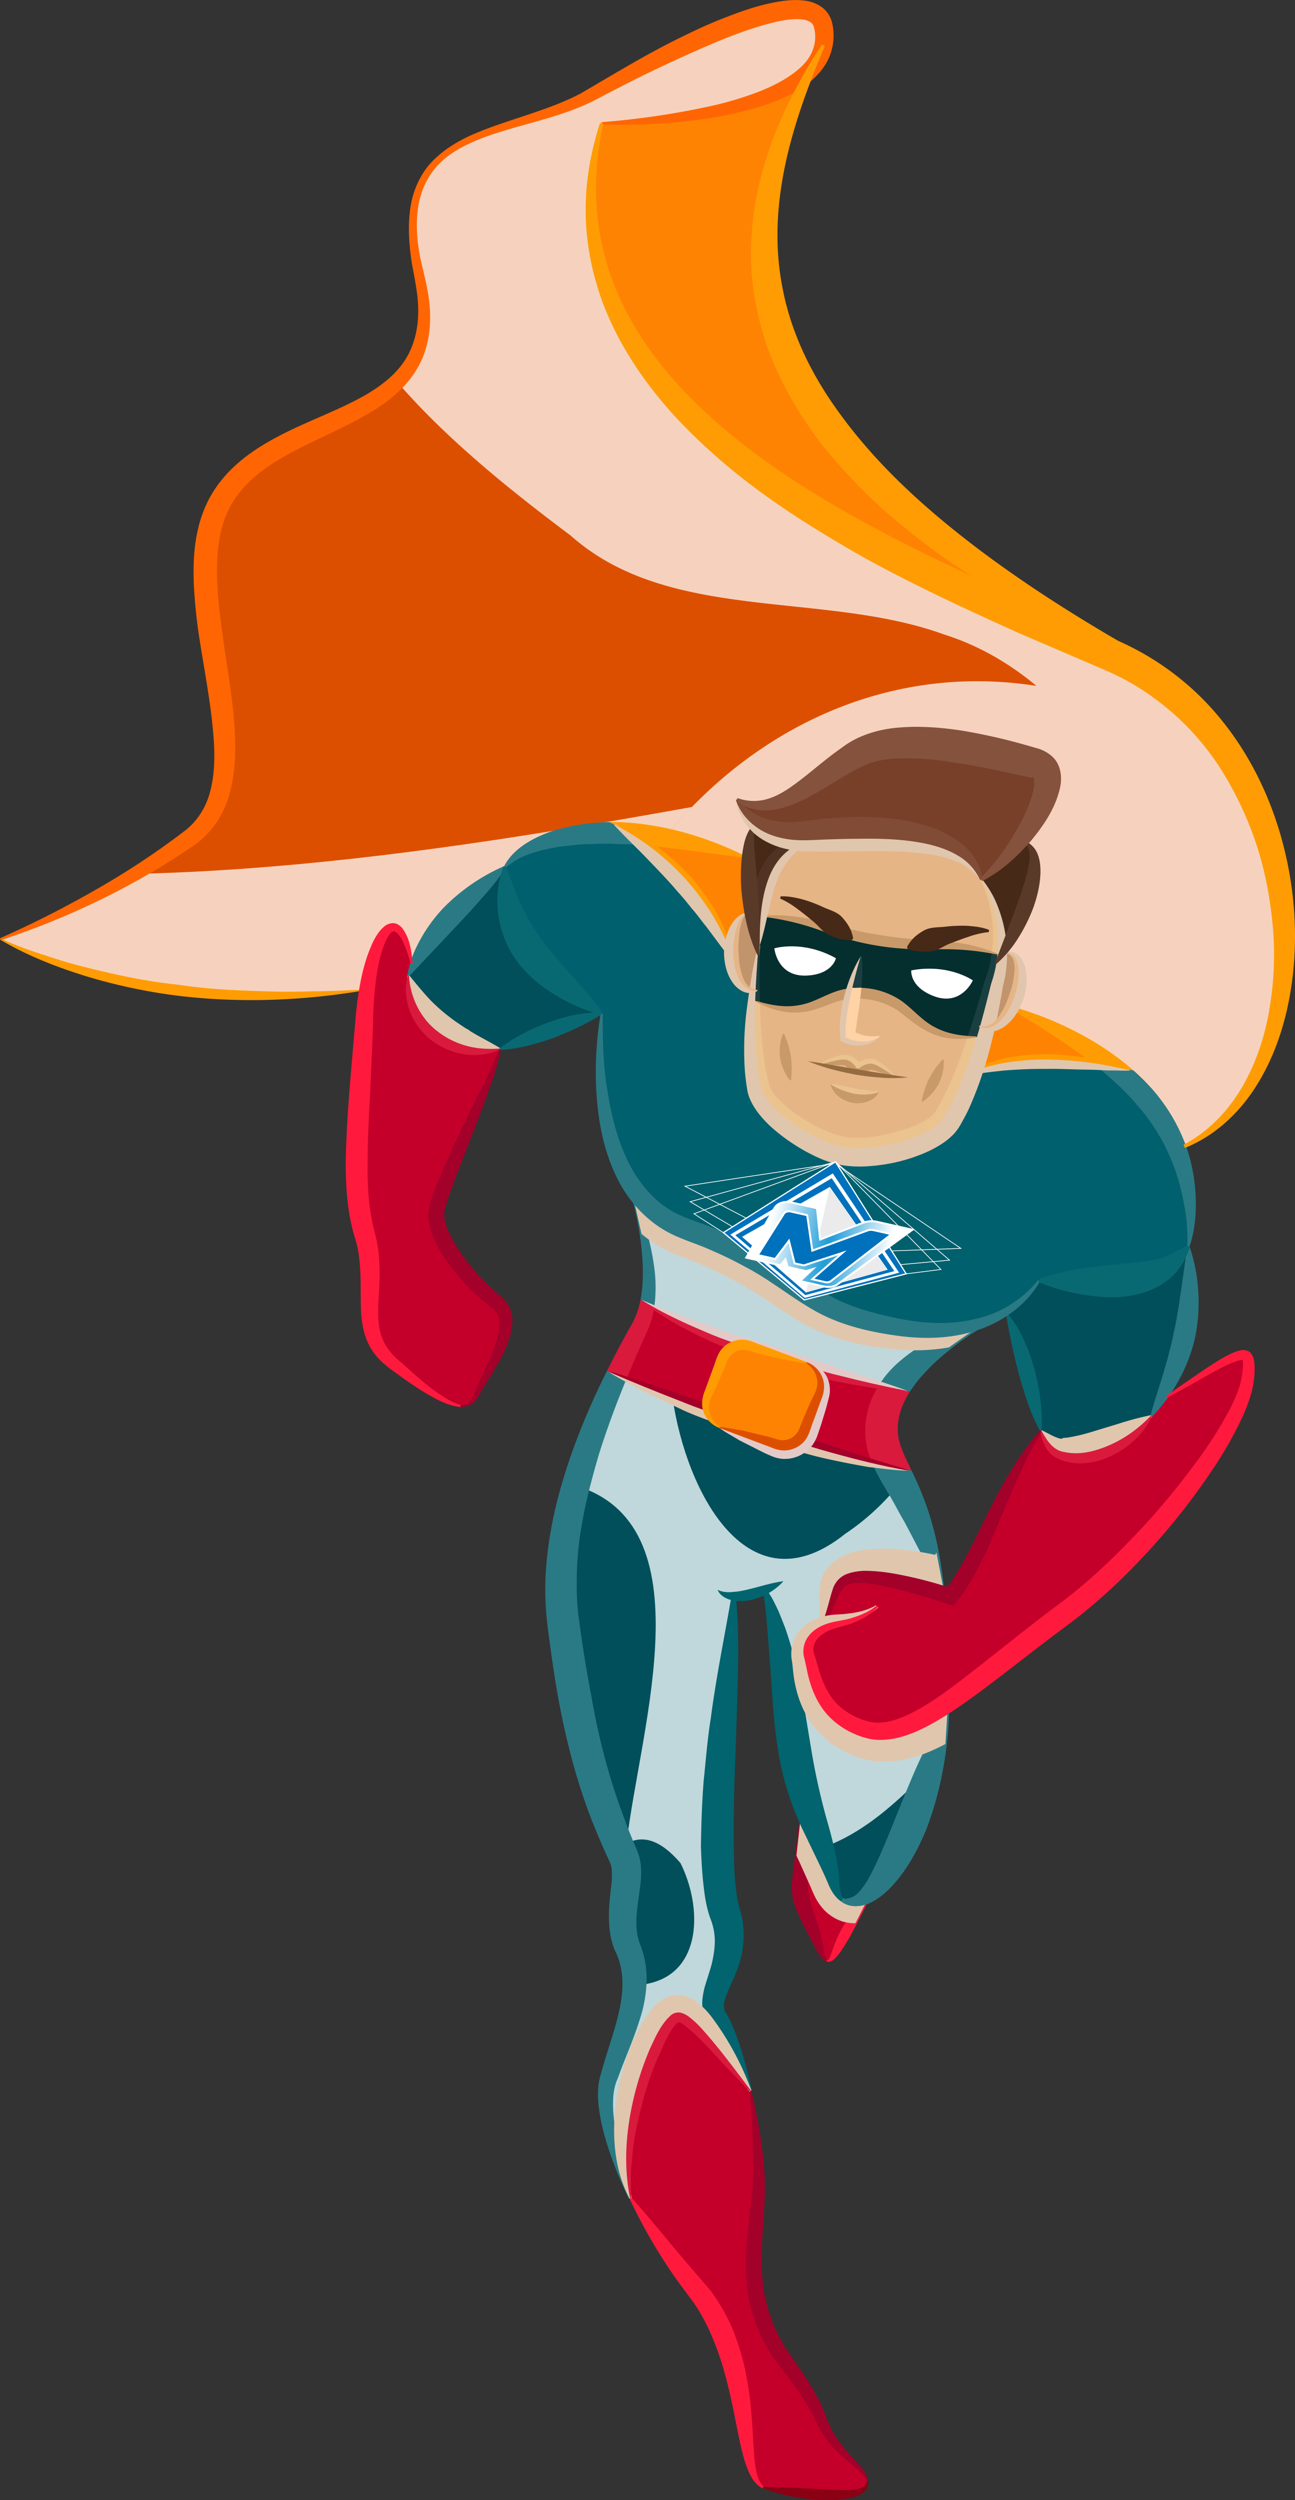 <svg xmlns="http://www.w3.org/2000/svg" xmlns:xlink="http://www.w3.org/1999/xlink" viewBox="0 0 1291 2492.4"><rect x="0" y="0" width="1291" height="2492.4" fill="#333333" stroke="none"/><defs><style>.cls-1{isolation:isolate;}.cls-2{fill:#c4002a;}.cls-3{fill:#00606d;}.cls-4{fill:#dd4f00;}.cls-5{fill:#f6d2be;}.cls-14,.cls-17,.cls-22,.cls-5{mix-blend-mode:multiply;}.cls-6{fill:#004f5b;}.cls-7{fill:#ff8303;}.cls-8{fill:#784029;}.cls-9{fill:#472917;}.cls-10{fill:#c2946c;}.cls-11{fill:#e6b586;}.cls-12{fill:#052e2f;}.cls-13,.cls-42{fill:#fff;}.cls-14{fill:#c0d8db;}.cls-15{fill:#a3002a;}.cls-16{fill:#ff1a3d;}.cls-17,.cls-27{fill:#e1c6ae;}.cls-18{fill:#01646e;}.cls-19{fill:#2a7a85;}.cls-20{fill:#8a0014;}.cls-21{fill:#d91a3d;}.cls-23{fill:#e3cac8;}.cls-24{fill:#ff9c03;}.cls-25{fill:#ff6603;}.cls-26{fill:#096972;}.cls-28{fill:#1a3f40;}.cls-29{fill:#eac38f;}.cls-30{fill:#c99a69;}.cls-31{fill:#ffd3a5;}.cls-32{fill:#966b40;}.cls-33{fill:#503323;}.cls-34{fill:#593a29;}.cls-35{fill:#804c36;}.cls-36{fill:#85523d;}.cls-37,.cls-39,.cls-40{fill:none;stroke-miterlimit:22.93;}.cls-37,.cls-38,.cls-39,.cls-40,.cls-41,.cls-42,.cls-43,.cls-44,.cls-45{stroke:#fff;}.cls-37{stroke-width:0.72px;}.cls-38,.cls-41,.cls-45{fill:#0071bc;}.cls-38,.cls-41,.cls-42,.cls-43,.cls-44,.cls-45{stroke-miterlimit:10;}.cls-38{stroke-width:0.42px;}.cls-38,.cls-41,.cls-42,.cls-43{fill-rule:evenodd;}.cls-39{stroke-width:1.21px;}.cls-40{stroke-width:3.62px;}.cls-41,.cls-42,.cls-43{stroke-width:0.21px;}.cls-43{fill:#ebebeb;}.cls-44,.cls-45{stroke-width:1.95px;}.cls-44{fill:url(#radial-gradient);}</style><radialGradient id="radial-gradient" cx="893.48" cy="1287.34" r="60.95" gradientTransform="translate(2859.14 -11475.61) rotate(12.71) scale(1 10)" gradientUnits="userSpaceOnUse"><stop offset="0" stop-color="#1e9cd7"/><stop offset="1" stop-color="#fff"/></radialGradient></defs><title>meganicotine-hero-pose-5</title><g class="cls-1"><g id="Layer_1" data-name="Layer 1"><path class="cls-2" d="M1012.25,1615.66c3.72,1.09,5.9,1.86,5.9,1.86,30.85-41.68,46.37-103.79,92.41-157.49,5.37,10.29,11.16,17.72,17.28,20.12,29.2,11.38,69.34-9.29,93-34.88a157.76,157.76,0,0,0,15.2-19c66-45.27,91.76-67,85.42-15.42s-92.09,171.91-184.17,240.16c-47,34.89-86.07,68-119.75,89.67-32.16,20.89-59.5,31.39-84.32,23.19-50.63-16.84-52.71-61.79-57-76.78-.33-1.19-.55-2.4-.77-3.61-1.53-10.16,3.28-20.66,15.86-27.11,15.2-30.85,6.24-50.53,35.87-54.91C951.12,1597.94,996.07,1610.73,1012.25,1615.66Z" transform="translate(-73.5 -33.8)"/><path class="cls-3" d="M935.48,1177.23c29.85-1.87,68.24-14.54,77.76-30.4a266.38,266.38,0,0,0,19.14-39.59s51.28-34.89,166.88-6.78c22.64,19.57,42.76,44.62,54.24,76.11h.11a169,169,0,0,1,10,50.74c.88,20-1.42,36.2-5.9,49-28.87,80.81-148.73,33.9-148.73,33.9s-8.86,18-32,33.57a120.94,120.94,0,0,1-30.83,14.88.35.35,0,0,0-.23.11c-20,6.45-45.71,9.41-78.08,4.8-107.39-15.19-93.72-53.14-211.5-95.79a115.31,115.31,0,0,1-50.42-35.32v-.12c-55.88-67.48-33-188.32-33-188.32C541,999.3,574.81,902.4,576.34,898l.11-.11c12.69-24.93,53.91-43.09,109-42.44h.11c92.19,47.25,116.91,128,119.64,137.91a6.79,6.79,0,0,0,.22,1c2.41,15.21,9.4,27.57,21.43,26.58-.1,3.83-.22,7.55-.32,11.16-1.2,45.16,2.51,69,6.23,85.62,1.42,6.68,6.67,14.11,14.22,21.44" transform="translate(-73.5 -33.8)"/><path class="cls-4" d="M886.71,95.87c-39.7,59-213.91,60.8-213.91,60.8-64.2,288.93,299.64,423.78,515.85,519.8,5.47,2.4,10.72,4.91,15.85,7.76a4.14,4.14,0,0,1,1,.55c3.71,2.07,7.43,4.15,11.25,6.22.67.44,1.42.77,2.09,1.21,186,112.86,182.63,424.21,34.77,484.36h-.11c-11.48-31.49-31.6-56.54-54.24-76.11-53.15-46.48-120-62.89-120-62.89,11.15-22,13.45-53.8-3.72-53.8,29.75-35.54,46.37-96.68,20.45-110.13h-.11c30.41-34.67,49.11-80.16,9.29-91.42-58.17-16.52-139.1-34.35-184-5.8s-71.85,69.44-113.52,54.35c0,0,3.71,13.56,17.93,24.71-6.12,5.36-10,17.07-11.59,31.83-46.15-22.09-90.55-31.39-128.39-31.83h-.11c-55.12-.65-96.34,17.51-109,42.44l-.11.11c-64.19,30.62-86.07,74.91-93.07,96.13-4.81-58-37.94-52.82-50.85,27C209.21,1057.26,73.5,970,73.5,970s100.61-36.31,188.32-100.84S238.3,625.39,294,531.23s233.27-66.38,196.85-222.66S582.9,173.73,665.36,126.71s219-115.6,228.46-66.38C896.43,74,893.59,85.81,886.71,95.87Z" transform="translate(-73.5 -33.8)"/><path class="cls-5" d="M685.48,855.48h.11a278,278,0,0,1,56,6.72c7-8.32,14.43-16.25,22-24-37.07,6.67-74.6,13.26-112.45,19.54A219.41,219.41,0,0,1,685.48,855.48Z" transform="translate(-73.5 -33.8)"/><path class="cls-5" d="M73.5,970s135.71,87.27,358.92,51.18c12.91-79.83,46-85,50.85-27,7-21.22,28.88-65.51,93.07-96.13l.11-.11c9.23-18.14,33.62-32.65,67.42-39-143.26,23.64-291,42.81-436.29,46C137.31,946.9,73.5,970,73.5,970Z" transform="translate(-73.5 -33.8)"/><path class="cls-5" d="M1218.84,692.21c-.67-.44-1.42-.77-2.09-1.21-3.82-2.07-7.54-4.15-11.25-6.22a4.14,4.14,0,0,0-1-.55c-5.13-2.85-10.38-5.36-15.85-7.76-216.21-96-580.05-230.87-515.85-519.8,0,0,174.21-1.75,213.91-60.8,6.88-10.06,9.72-21.87,7.11-35.54-9.41-49.22-146.11,19.24-228.46,66.38s-210.85,25.7-174.54,181.86c12,51.52.66,83-21.83,105.45,51.32,59.53,117.39,111.65,173.51,153.74,98.43,87.49,251.53,54.68,371.83,98.42,34,10.64,65,28.5,92.36,51.36C962.73,695,831.12,756.43,741.56,862.2A333.71,333.71,0,0,1,814,887.31c1.64-14.76,5.47-26.47,11.59-31.83-14.22-11.15-17.93-24.71-17.93-24.71,41.67,15.09,68.57-25.8,113.52-54.35s125.87-10.72,184,5.8c39.82,11.26,21.12,56.75-9.29,91.42h.11c25.92,13.45,9.3,74.59-20.45,110.13,17.17,0,14.87,31.82,3.72,53.8,0,0,66.82,16.41,120,62.89,1.76,1.52,3.48,3.15,5.21,4.74,20.49,18.84,38.45,42.33,49,71.37h.11C1401.47,1116.42,1404.86,805.07,1218.84,692.21Z" transform="translate(-73.5 -33.8)"/><path class="cls-6" d="M1257.66,1276.31c1.75,4.92,27.77,79.28-21.66,149.93a157.76,157.76,0,0,1-15.2,19c-23.62,25.59-63.76,46.26-93,34.88-6.12-2.4-11.91-9.83-17.28-20.12-20-38.38-33.68-116.25-33.68-116.25,23.19-15.53,32-33.57,32-33.57S1228.79,1357.12,1257.66,1276.31Z" transform="translate(-73.5 -33.8)"/><path class="cls-7" d="M1204.5,684.23c-5.13-2.85-10.38-5.36-15.85-7.76-216.21-96-580.05-230.87-515.85-519.8,0,0,174.21-1.75,213.91-60.8C811.69,278.93,799.44,456.21,1204.5,684.23Z" transform="translate(-73.5 -33.8)"/><path class="cls-7" d="M1079.29,1037.57s66.82,16.41,120,62.89c-115.6-28.11-166.88,6.78-166.88,6.78,4.26-10.73,8.85-23.84,13.67-39.81,1-3.39,2.07-7,3.17-10.72C1061,1062.4,1072.08,1052.12,1079.29,1037.57Z" transform="translate(-73.5 -33.8)"/><path class="cls-8" d="M1105.2,782.22c39.82,11.26,21.12,56.75-9.29,91.42-14,16.08-30.4,29.86-44.73,37-20.66-48.66-107.06-44.18-165.79-41.55-2.73.22-5.36.33-8,.43-24.93,1.1-41.23-5.79-51.84-14-14.22-11.15-17.93-24.71-17.93-24.71,41.67,15.09,68.57-25.8,113.52-54.35S1047,765.7,1105.2,782.22Z" transform="translate(-73.5 -33.8)"/><path class="cls-9" d="M1096,873.64c25.92,13.45,9.3,74.59-20.45,110.13h-.11a92,92,0,0,1-10,10.5c.43-2.95.87-6.12,1.2-9.63a127.41,127.41,0,0,0-15.53-74c14.33-7.1,30.73-20.88,44.73-37Z" transform="translate(-73.5 -33.8)"/><path class="cls-10" d="M1075.57,983.77c17.17,0,14.87,31.82,3.72,53.8-7.21,14.55-18.27,24.83-30.07,19.14,3.6-12.46,7.33-26.69,11.26-42.87a107.32,107.32,0,0,0,5-19.57,92,92,0,0,0,10-10.5Z" transform="translate(-73.5 -33.8)"/><path class="cls-11" d="M977.58,978.74c-8.31-.55-17.72-1.42-28.65-3.17-.22,0-.43-.11-.65-.11C897.1,967.14,885,953,833.67,947.14l-3.06-.23c3.27-41.88,16.84-69.55,54.78-77.76v-.1c58.73-2.63,145.13-7.11,165.79,41.55a127.41,127.41,0,0,1,15.53,74h-.1C1026.91,976.44,1008.53,980.49,977.58,978.74Z" transform="translate(-73.5 -33.8)"/><path class="cls-12" d="M923.23,1019.75c-33.14,2.73-43.41,28.87-96,12.36h-.65c.1-3.61.22-7.33.32-11.16.44-10.61,1.1-22.2,2.08-35.1.22-3.06.55-6.13.77-9.3-.11-10.5.11-20.45.88-29.64l3.06.23c51.28,5.9,63.43,20,114.61,28.32.22,0,.43.11.65.11,10.93,1.75,20.34,2.62,28.65,3.17,30.95,1.75,49.33-2.3,89,5.9h.1c-.33,3.51-.77,6.68-1.2,9.63a107.32,107.32,0,0,1-5,19.57c-3.93,16.18-7.66,30.41-11.26,42.87-1.1,3.72-2.19,7.33-3.17,10.72-63.76-1-55.78-38.5-104.33-46.81-.23,0-.56-.1-.77-.1A76.12,76.12,0,0,0,923.23,1019.75Zm80.49,6.78c28,11.15,39.59-15.42,39.59-15.42s-24.06-17.06-61.35-10C982,1001.16,980.1,1017.23,1003.72,1026.53Zm-125.44-20.24c25.37-1.42,28.55-17.28,28.55-17.28-33.14-18.47-61.35-9.83-61.35-9.83S848.1,1008,878.28,1006.29Z" transform="translate(-73.5 -33.8)"/><path class="cls-11" d="M923.23,1019.75a76.12,76.12,0,0,1,17.72.77c.21,0,.54.1.77.1,48.55,8.31,40.57,45.82,104.33,46.81-4.82,16-9.41,29.08-13.67,39.81a266.38,266.38,0,0,1-19.14,39.59c-9.52,15.86-47.91,28.53-77.76,30.4a94.92,94.92,0,0,1-19.68-.66c-20.68-3.38-51-20.12-68.79-37.4-7.55-7.33-12.8-14.76-14.22-21.44-3.72-16.62-7.43-40.46-6.23-85.62h.65C879.82,1048.62,890.09,1022.48,923.23,1019.75Z" transform="translate(-73.5 -33.8)"/><path class="cls-13" d="M1043.31,1011.11s-11.59,26.57-39.59,15.42c-23.62-9.3-21.76-25.37-21.76-25.37C1019.25,994.05,1043.31,1011.11,1043.31,1011.11Z" transform="translate(-73.5 -33.8)"/><path class="cls-6" d="M1045.82,1358.77c-3.38,2-47.13,27.34-68.89,61.9C944,1414.22,914.48,1407.1,888,1400h-.11a23.89,23.89,0,0,0-10.93-7.87l-55.23-20.45a25,25,0,0,0-19.47.87v-.1c-60.92-22.86-89-41.89-89-41.89,8.2-41.34-6.56-95.25-7.44-98.09a115.31,115.31,0,0,0,50.42,35.32c117.78,42.65,104.11,80.6,211.5,95.79C1000.11,1368.18,1025.81,1365.22,1045.82,1358.77Z" transform="translate(-73.5 -33.8)"/><path class="cls-14" d="M1045.82,1358.77c-3.38,2-47.13,27.34-68.89,61.9C944,1414.22,914.48,1407.1,888,1400h-.11a23.89,23.89,0,0,0-10.93-7.87l-55.23-20.45a25,25,0,0,0-19.47.87v-.1c-60.92-22.86-89-41.89-89-41.89,8.2-41.34-6.56-95.25-7.44-98.09a115.31,115.31,0,0,0,50.42,35.32c117.78,42.65,104.11,80.6,211.5,95.79C1000.11,1368.18,1025.81,1365.22,1045.82,1358.77Z" transform="translate(-73.5 -33.8)"/><path class="cls-2" d="M976.93,1420.67c-5.58,8.85-9.73,18.37-11.38,28.32-3.17,19.35,3.28,31.49,12.59,50.3-33-5.79-70-15.74-106.52-27.11a25.06,25.06,0,0,0,7-10.18l13.56-37a25.37,25.37,0,0,0-4.15-25C914.48,1407.1,944,1414.22,976.93,1420.67Z" transform="translate(-73.5 -33.8)"/><path class="cls-6" d="M933.18,1763.84c-50.63-16.84-52.71-61.79-57-76.78-.33-1.19-.55-2.4-.77-3.61-1.53-10.16,3.28-20.66,15.86-27.11,15.2-30.85,6.24-50.53,35.87-54.91,24-3.49,68.9,9.3,85.08,14.23-8.42-62.88-23.3-94.27-34.11-116.37-33-5.79-70-15.74-106.52-27.11a26,26,0,0,1-26,5l-55.22-20.46a25,25,0,0,1-16-18h-.11c-54.46-20.45-94-37.61-94-37.61-30.29,61.13-70,158.57-58.84,249.34,15,122.26,35.66,181.54,62.12,238.63,8.53,18.48-10.71,54.35,6.45,92.08s-6.45,82.67-17.16,125.44c-6.35,25.37,6.12,71,28.87,118.65-15.53-74.14,20.34-157.15,34.77-175.52S759,2036,821.09,2118.16c-8.2-35.65-18.7-65.72-26.25-76.55-12.9-18.48,29.86-48.55,12.8-104.21-16.84-54.58,5.57-233.06-2.63-312.45,7,.44,16.52-1,29.53-6,1.2,2.29,3.94,14.11,8.31,67.14.77,10.18,1.64,21.77,2.63,35.22,4.48,64.41,13.77,97.11,25.59,124.77,8.85,21.12,19.14,39.16,30,66.18,7.44,18.47,21.22,23.73,36.85,16.94v-.1c32.6-14.11,73-80.6,79.62-188.44C985.34,1761.54,958,1772,933.18,1763.84Z" transform="translate(-73.5 -33.8)"/><path class="cls-14" d="M1012.64,1784.19c2.2-13.69,3.91-28.14,4.86-43.54-32.16,20.89-59.5,31.39-84.32,23.19-50.63-16.84-52.71-61.79-57-76.78-.33-1.19-.55-2.4-.77-3.61-1.53-10.16,3.28-20.66,15.86-27.11,15.2-30.85,6.24-50.53,35.87-54.91,24-3.49,68.9,9.3,85.08,14.23-8.15-60.87-22.33-92.19-33-114.18-17.2,23.41-37.6,44.33-63.3,61.46-95.77,76.63-158-39.68-172-135.86-38.19-14.94-63.7-26-63.7-26-14.81,29.9-31.85,68.53-44.13,110.78,146.95,31.17,75.13,243.6,62,359.84,14.74-8.41,32.54-5.48,53.79,19.32,21.88,43.74,21.88,109.36-32.81,120.29-7.8,2.23-15.56,4.1-23.3,5.78-1.81,28.76-15.48,59.65-23,89.48-6.35,25.37,6.12,71,28.87,118.65-15.53-74.14,20.34-157.15,34.77-175.52S759,2036,821.09,2118.16c-8.2-35.65-18.7-65.72-26.25-76.55-12.9-18.48,29.86-48.55,12.8-104.21-16.84-54.58,5.57-233.06-2.63-312.45,7,.44,16.52-1,29.53-6,1.2,2.29,3.94,14.11,8.31,67.14.77,10.18,1.64,21.77,2.63,35.22,4.48,64.41,13.77,97.11,25.59,124.77,4.58,10.94,9.56,21.06,14.78,32C936.6,1863.39,977.21,1821.38,1012.64,1784.19Z" transform="translate(-73.5 -33.8)"/><path class="cls-2" d="M927.17,2489.78c44.5,47.13-61.68,38.49-93.5,23.51s-17.39-121.94-73.06-192.59a518,518,0,0,1-58.94-95.47c-15.53-74.14,20.34-157.15,34.77-175.52S759,2036,821.09,2118.16l.11.12c5.8,24.93,10.61,52.7,12.47,78.3,4.7,62.12-21.77,119.86,27.77,188.32S882.55,2442.65,927.17,2489.78Z" transform="translate(-73.5 -33.8)"/><path class="cls-2" d="M901,1912.25c7.44,18.47,21.22,23.73,36.85,16.94-40.34,76.88-38,71.41-59.6,29.2s-14.43-34.56-7.21-112.32C879.92,1867.19,890.21,1885.23,901,1912.25Z" transform="translate(-73.5 -33.8)"/><path class="cls-13" d="M906.83,989s-3.18,15.86-28.55,17.28c-30.18,1.75-32.8-27.11-32.8-27.11S873.69,970.54,906.83,989Z" transform="translate(-73.5 -33.8)"/><path class="cls-7" d="M871.62,1472.18a26,26,0,0,1-26,5l-55.22-20.46a25.65,25.65,0,0,1-15.09-32.91L788.83,1387a25.71,25.71,0,0,1,13.45-14.44,25,25,0,0,1,19.47-.87L877,1392.12a23.89,23.89,0,0,1,10.93,7.87H888a25.37,25.37,0,0,1,4.15,25l-13.56,37A25.06,25.06,0,0,1,871.62,1472.18Z" transform="translate(-73.5 -33.8)"/><path class="cls-9" d="M816.72,944.4c-3.61-19.8-4.6-40.36-2.74-57.09,1.64-14.76,5.47-26.47,11.59-31.83,10.61,8.21,26.91,15.1,51.84,14,2.62-.1,5.25-.21,8-.43v.1c-37.94,8.21-51.51,35.88-54.78,77.76-.77,9.19-1,19.14-.88,29.64-.22,3.17-.55,6.24-.77,9.3C823.49,973.81,819.34,959.27,816.72,944.4Z" transform="translate(-73.5 -33.8)"/><path class="cls-10" d="M829,985.85c-1,12.9-1.64,24.49-2.08,35.1-12,1-19-11.37-21.43-26.58a3.22,3.22,0,0,0-.22-1c-2.73-19.35,1.53-42.65,11.49-49C819.34,959.27,823.49,973.81,829,985.85Z" transform="translate(-73.5 -33.8)"/><path class="cls-7" d="M814,887.31c-1.86,16.73-.87,37.29,2.74,57.09-10,6.34-14.22,29.64-11.49,49-2.73-9.95-27.45-90.66-119.64-137.91C723.43,855.92,767.83,865.22,814,887.31Z" transform="translate(-73.5 -33.8)"/><path class="cls-2" d="M802.28,1372.44v.1A25.71,25.71,0,0,0,788.83,1387l-13.56,36.86a24.8,24.8,0,0,0-.88,14.86h-.11c-54.46-20.45-94-37.61-94-37.61,10.5-21.11,19.91-37.94,25.59-48.67a78.07,78.07,0,0,0,7.44-21.87S741.36,1349.58,802.28,1372.44Z" transform="translate(-73.5 -33.8)"/><path class="cls-6" d="M483.27,994.16c7-21.22,28.88-65.51,93.07-96.13C574.81,902.4,541,999.3,672.8,1044c0,0-52.06,31.39-101.38,35.55-12.36,1.1-24.5.33-35.65-3-55.67-16.74-55.67-70.21-55.67-70.21A77,77,0,0,1,483.27,994.16Z" transform="translate(-73.5 -33.8)"/><path class="cls-2" d="M571.42,1327.27c31.27,25.37-12,77.31-22.75,99s-44.95,1.86-87.81-30.62-17.07-78.85-32.05-127.84-8.64-107.28,0-215.89c.88-11.25,2.08-21.54,3.61-30.72,12.91-79.83,46-85,50.85-27a77,77,0,0,0-3.17,12.25s0,53.47,55.67,70.21c11.15,3.28,23.29,4.05,35.65,3-5.25,34.66-54.9,143-57,162.72S540,1301.79,571.42,1327.27Z" transform="translate(-73.5 -33.8)"/><path class="cls-15" d="M897.12,1989.22c-6.09-3.5-8.47-9.88-11.73-15.19l-8.65-16.83c-5.54-11.23-12.11-22.5-13.6-35.66-1-13,1.59-25.47,3-38l4.63-37.5,1.64.15c4.58,13.1,6.17,26.11,6.65,38.94.51,6.42,0,12.73.12,18.78-.16,6-.47,11.55.26,15.94.21,4.41,1.46,8.79,3.31,14.19,1.48,5.47,4,11.13,5.64,17.24a181.34,181.34,0,0,1,4.89,18.64c1.42,6.26,1.62,12.54,4.59,17.82Z" transform="translate(-73.5 -33.8)"/><path class="cls-16" d="M938.9,1929.37c-5.62,11.08-11.19,22.19-17.06,33.18-3.11,5.39-6.26,10.76-9.79,15.93a52.6,52.6,0,0,1-5.9,7.38c-2.08,2.12-5.4,4.66-8.87,3.13l.43-1c3.27-1.09,3.18-3.6,4.31-6.15l2.88-8.13a129.38,129.38,0,0,1,7.38-16.47A97.92,97.92,0,0,1,922.85,1942a58.21,58.21,0,0,1,15.09-13.11Z" transform="translate(-73.5 -33.8)"/><path class="cls-17" d="M926.32,1951a43.92,43.92,0,0,1-7.41-.51c-11-1.6-20.89-8.6-26.53-15.91-5.92-7.11-9.07-16-10.9-20.14l-6.93-15.4c-2.22-5.1-4.62-10.27-7.08-15.53l4.59-41.34c6.75,16.13,15,31.73,22.37,47.78,2.44,5.37,4.78,10.77,7,16.24s4.14,10.82,7.64,15.15a21.59,21.59,0,0,0,13.31,8.42c5.3.9,10.89-.35,16-2.66Z" transform="translate(-73.5 -33.8)"/><path class="cls-18" d="M912.09,1929.34c-5.9-4-9.9-10.44-12.56-16.79s-5.4-12.35-8.3-18.44l-17.6-36.58a289.08,289.08,0,0,1-24.34-78c-4.42-26.93-5.84-54.17-7.63-81.09L838.48,1658l-1.84-20.15-1.26-10-.86-4.89-.57-2.31a8.37,8.37,0,0,0-.34-.93c0-.09-.15-.19.1,0a1.42,1.42,0,0,0,1.47.09c.5-.33.46-.41.58-.65l-3.08-1.13a1.92,1.92,0,0,1,.91-1.26,2.25,2.25,0,0,1,2.29.1,6.44,6.44,0,0,1,1.16,1l1.16,1.34,1.72,2.45,3,4.86c1.78,3.27,3.37,6.55,5,9.84,3.17,6.57,5.52,13.23,8.19,19.86a364.35,364.35,0,0,1,11.53,40.18c6.09,27.39,9.78,52.67,14,77.66a669.12,669.12,0,0,0,15.75,72.52c3.67,12.46,7.26,26.15,10.05,40.18,1,7.14,2.27,14.25,2.68,21.47.16,6.25.58,12.12,4,18.47Z" transform="translate(-73.5 -33.8)"/><path class="cls-19" d="M1019.64,1740.82a362.48,362.48,0,0,1-6.57,59.59,328.7,328.7,0,0,1-16.45,57.85c-7.71,18.56-17.37,36.56-30.57,52.06-6.68,7.64-14.23,14.82-23.54,19.62-9,4.77-21.57,6.27-30.35-.55l1.88-2.69c11.37-.12,15.73-6.28,20.24-12.42,4.59-6,8.1-13.58,11.75-20.91,7.19-14.95,13.58-31,20.18-47.37s13.36-33.32,21.08-50.8c8-17.49,16.17-35.55,29.08-54.59Z" transform="translate(-73.5 -33.8)"/><path class="cls-18" d="M820.12,2118.68c-10.85-19-20-38.32-30.92-55.2-2.6-4.09-5.29-8.33-7.73-10.81a7.08,7.08,0,0,0-.8-.73l0,0c.63,1-.91-1.4-.79-1.2l-.15-.19-.32-.39-.62-.78a32.38,32.38,0,0,1-2.55-5,37.08,37.08,0,0,1-2.14-20.14c1.11-8.44,3.32-14,4.93-19.32s3.15-9.84,4.24-14.25c3.95-17.89,4.24-30.17-2.18-46-4.42-13.25-5.54-25.31-6.81-36.72-1.09-11.49-1.67-22.57-2-33.57.31-22,1-43.39,2.65-64.69,2.26-21.24,3.79-42.35,7.21-63.28,5.47-42.06,14.06-82.94,21.24-125.49l3.26-.41c4.68,42.33,2.36,84.72,1.26,127-1.38,42.23-3.45,84.47-2.84,126.55.35,20.93.48,42.3,5.71,62.15,6.73,20.65,4.88,43.93-3.38,63.7-3.73,10-9.2,19.41-11.66,29a17.79,17.79,0,0,0-.4,7c.34,2.23,1.33,3.76,3,6.36a104.52,104.52,0,0,1,6.94,14.61c7.78,19.87,13.26,40.38,18,61Z" transform="translate(-73.5 -33.8)"/><path class="cls-15" d="M937.52,2507.88c-1.29-4.17-4-7.23-7-10.18s-6.16-5.57-9.61-8.53a202.22,202.22,0,0,1-19.71-18.85c-6.19-7-11.17-16.4-14.84-24.08a188.5,188.5,0,0,0-12.2-21.57c-4.61-6.91-9.6-13.73-14.6-20.61s-10.45-13.23-16-21.49a161.76,161.76,0,0,1-22.62-52.49c-4-18.85-4.52-37.91-3.32-56,1.48-18.1,3.63-35.38,5.43-52.24.85-8.39,1.16-16.87,1.3-25,0-8.93-.13-17.19-.51-25.92,0-17.42-2-34.73-2.87-52.46l1.6-.36c4,17.07,7.41,34.27,9.83,51.65s4.22,34.9,3.54,52.51c-1.08,34.95-7,70.18,1,104.25a150.33,150.33,0,0,0,19.7,47.81c9.5,14.46,20.32,28.55,28.79,43.95a174.34,174.34,0,0,1,11.27,23.86c3.05,8.24,6.53,16.11,11.64,23.18a199.84,199.84,0,0,0,16.6,20.14c5.72,6.33,12.73,12.89,14.26,22.11Z" transform="translate(-73.5 -33.8)"/><path class="cls-20" d="M834.44,2512.83l28.56.89,27.36,1.37c9,.67,17.94,1,26.55,1,4.25-.13,8.54-.22,12.24-1.15s7.06-2.22,8.64-7.2l1.09-.13c.89,5.1-2.54,10-6.81,12.31a41.57,41.57,0,0,1-13.68,4.63,130.32,130.32,0,0,1-28.65,1.4,216.67,216.67,0,0,1-28.38-3.81c-9.33-2-18.66-4.3-27.36-8.35Z" transform="translate(-73.5 -33.8)"/><path class="cls-16" d="M703.12,2224.7c18.52,20.79,35.1,41.4,52,61.39l26.18,30.41a194.5,194.5,0,0,1,22.21,38.28,268.76,268.76,0,0,1,12.77,41c2.64,13.86,5.1,27.47,6,41.09,1.4,13.52,1.72,27,2.74,39.89a145.14,145.14,0,0,0,2.1,19c1.28,6,2.76,12.06,7.58,16.59l-.92,2c-6.6-3.1-10.57-9.41-13.43-15.49a115.72,115.72,0,0,1-6.51-19.25c-3.35-13.08-5.74-26.3-8.42-39.43-5.26-26.23-11.43-52.4-22-76.81a187,187,0,0,0-18.92-34.93c-7.82-10.64-16.25-21.41-23.6-32.61a533.66,533.66,0,0,1-39.71-70.14Z" transform="translate(-73.5 -33.8)"/><path class="cls-19" d="M712,1329.62c2.16-10.94,2.58-22.36,2.29-33.58a293.81,293.81,0,0,0-9.54-63.21l3.16-.9a257.49,257.49,0,0,1,17.59,63.73,149.83,149.83,0,0,1,1,34.58c-.26,2.64-.58,5.3-1,8Z" transform="translate(-73.5 -33.8)"/><path class="cls-21" d="M678.77,1400.12c7.23-14.48,14.82-28.78,22.65-42.92a80.24,80.24,0,0,0,10.6-27.58l13.5,8.6a91.78,91.78,0,0,1-2.25,10.21,81.27,81.27,0,0,1-3.21,9.25l-3.37,7.82q-9.63,21.15-18.41,42.33Z" transform="translate(-73.5 -33.8)"/><path class="cls-19" d="M698.28,1407.83c-10.3,24.92-19.58,49.91-27.53,75.15-11.72,39.64-21.36,79.6-22.17,119-.15,9.8-.28,19.5.36,29.09.33,4.78.72,9.56,1.35,14.26l2.12,15.58c2.93,20.73,6.36,41.57,10.31,62,7.06,41.17,17.19,80.85,31.48,119.12q5.19,14.46,11.21,28.83l3.53,8.43.9,2.48a49.23,49.23,0,0,1,1.46,5.09,56.35,56.35,0,0,1,1.15,7.42c.72,9.13-.22,15.6-.91,21.55-3.33,22.8-5.65,37.94-1.1,52.68.24.91.61,1.79.89,2.7l1.58,4.27,1.82,5.64,1.32,5.28a96.77,96.77,0,0,1,2.08,20.76,131.35,131.35,0,0,1-6,37.09c-6.79,22.55-15.92,42.11-22.8,61.43-7.25,15.54-4.73,36.42-1.53,56.92a490.4,490.4,0,0,0,15.77,61.9l-3,1.41c-9.3-19.44-17.52-39.47-23.55-60.26a196.66,196.66,0,0,1-6.65-31.83c-1.29-10.65-1.12-22.31,2.21-32.66,5.58-20.9,13.29-41,18-61.8s5.75-42.42-4.26-61.61c-8.45-20.91-5.89-43.89-3.35-64.83a79.57,79.57,0,0,0,.39-15.52c-.3-5-2.87-9.15-5.12-14.28-4.47-9.8-8.76-19.71-12.76-29.74-16.16-40.1-27.1-82.14-35-124.5-3.89-21.21-7-42.52-9.78-63.89-3.09-21.22-4.52-43.26-3-64.84,2.75-43.35,13.85-85.61,28.74-126a738.2,738.2,0,0,1,32.31-74Z" transform="translate(-73.5 -33.8)"/><path class="cls-21" d="M942.45,1491.05c-1.07-2.69-2.13-5.57-3.16-8.68a81.39,81.39,0,0,1-3.06-28.5c.2-2.27.52-4.67.95-7.24l.6-3,.79-3.35a72.12,72.12,0,0,1,4.25-12.66,105.78,105.78,0,0,1,6.37-12.18l31.42,5.6a85.51,85.51,0,0,0-8.56,17.21c-4,11.23-5,23.49-1.32,34.74,2.7,9,7.22,17.83,11.58,26.79Z" transform="translate(-73.5 -33.8)"/><path class="cls-19" d="M982.31,1499.83c1.12,2.3,2.23,4.62,3.29,7a297.5,297.5,0,0,1,13.85,35.1c7.83,23.95,12.3,48.77,15,73.63l-3.25.43c-14.75-23.1-25.38-45.33-36.49-65.89-6.05-10.13-10.77-20.18-17.11-30-4.74-8.37-10.2-16.66-15.16-29Z" transform="translate(-73.5 -33.8)"/><path class="cls-19" d="M949.19,1415.49A102.44,102.44,0,0,1,971,1390.33c21.94-18.86,47.16-30.06,74.82-33.09l1.63,2.86a257.92,257.92,0,0,0-30.08,21.67,200.88,200.88,0,0,0-26.55,25.59,128.92,128.92,0,0,0-10.18,13.73Z" transform="translate(-73.5 -33.8)"/><g class="cls-22"><path class="cls-23" d="M714.1,1330.1c10.88,4.48,21.55,9,32.58,12.78q16.14,6.39,32.59,12c10.94,3.24,22,8.26,32.43,11l33.57,9.91,33.06,11.5c5.35,1.79,11.37,4.15,16.18,5.44,5.65,1.57,11.11,3.38,16.59,5.27l33.28,10.56c11,4,22.22,7.26,33.25,11.58l-.21,1.07q-34.38-6.6-68.39-15c-6.81-1.56-13.55-3.38-20.25-5.33-5.25-1.53-6.06-7.15-11.26-8.79-10.41-3.3-28.89-5.29-39.31-8.46-22.12-7.22-40.9-11.39-62.25-21-21.44-9.25-42.66-19.15-62.47-31.67Z" transform="translate(-73.5 -33.8)"/></g><path class="cls-21" d="M885.81,1398.36c7.78,2.38,15.62,4.6,23.57,6.48q33.89,8.65,68.22,15.43l-.15.81c-11.76-.72-23.34-2.42-35-3.85-11.56-1.87-23.1-4-34.62-6.22-5.78-1.12-11.57-2.28-17.18-3.79Z" transform="translate(-73.5 -33.8)"/><path class="cls-21" d="M799.65,1378.3a272.92,272.92,0,0,1-25.61-11c-10.59-5.17-21.07-10.56-31.31-16.36-10-6.26-20.13-12.32-29.16-20l.45-.68c19.76,12.31,41.06,22.08,62.5,31.14,11,4.83,22.17,8.89,33.51,12.66Z" transform="translate(-73.5 -33.8)"/><path class="cls-17" d="M783.05,1450.94c-10.84-4-22-8.08-32.26-13.15l-35.68-16.88c-11.58-6.35-23.36-12.19-34.57-19.32l.44-1c24.09,10.23,48.42,19.91,72.87,29.25,7.67,3,15.39,5.84,23.15,8.59Z" transform="translate(-73.5 -33.8)"/><path class="cls-17" d="M867.72,1469.65c11.5,3.87,23,7.53,34.76,10.76,25.14,7.25,50.54,13.66,76.28,18.38l-.2,1.07c-13.27-.27-26.34-2.15-39.51-3.7-13-2.22-26-4.79-38.89-7.58a370.92,370.92,0,0,1-38.37-10.4l-5.21-1.68Z" transform="translate(-73.5 -33.8)"/><path class="cls-15" d="M777,1440.13c-7.95-2.86-15.85-5.81-23.69-9-24.41-9.5-48.69-19.32-72.74-29.72l.33-.74c12.63,3.71,25,8.07,37.53,11.92l37.17,12.58c7.19,2.51,14.37,4.94,21.56,7.34Z" transform="translate(-73.5 -33.8)"/><path class="cls-15" d="M873.24,1465.59c10,3.46,20.6,6.44,30.59,10.08,24.76,8.2,49.67,15.8,74.9,23.25l-.15.81c-25.81-4.56-51.28-10.84-76.5-17.93-12.66-3.41-25.16-7.34-37.59-11.47Z" transform="translate(-73.5 -33.8)"/><path class="cls-24" d="M74.3,969.57a409.45,409.45,0,0,0,43,16.16q21.62,7.44,43.74,12.84c29.41,7.38,59.08,13.62,89.21,16.75,29.95,4.59,60.27,5.95,90.68,6.73,15.22.54,30.48.39,45.77-.1,15.35.09,30.66-1,46.16-1.34l.17,1.09c-60.74,10-122.95,12.09-184.16,4.46a554.35,554.35,0,0,1-90.3-19.43c-29.39-9.18-58.31-20.43-84.86-36.24Z" transform="translate(-73.5 -33.8)"/><path class="cls-25" d="M673.32,155.57a803.34,803.34,0,0,0,104.94-15.21,346.29,346.29,0,0,0,50.22-14.58c16-6.21,31.53-14.1,43.2-24.86,11.83-10.68,17-25.28,13.37-39.43a8.82,8.82,0,0,0-3.52-5.56,18.86,18.86,0,0,0-8.17-2.73c-7-.86-15.24.11-23.34,1.74-32.87,7.27-65.52,21.74-97.47,36.15-16,7.35-32,14.86-47.81,22.81L681.11,126c-7.81,4-15.54,8.44-24.14,12.23-33.58,14.79-69.06,20.59-102,32.94-16.25,6.3-32.25,14.12-44.16,26.47S492,226.16,490,243.18c-2.16,17.07-.34,34.62,3.35,51.66,3.93,16.82,8.9,34.94,8.92,53.58.39,18.52-3.63,38.14-14,54.63C478.11,419.67,463,432.17,447.41,442c-31.4,19.63-65.25,31.68-94.67,49.18-14.69,8.7-28.09,18.86-38.53,31.2A102.53,102.53,0,0,0,307,532c-1.07,1.55-2.24,3.62-3,4.86-1,1.88-2.3,4.1-2.95,5.64A102.07,102.07,0,0,0,293.41,565c-6.82,32-2.92,67.13,2,101.76,4.56,34.9,11.75,70.12,12.48,107,.28,18.39-1,37.43-7,56-5.79,18.52-18.11,35.91-34.27,46.87-59.41,40.84-124.52,72-192.23,94.4l-.75-2a1028,1028,0,0,0,94.78-48,788.82,788.82,0,0,0,88.14-58.14c13-9.65,21.73-23.12,26.1-38.69s5.07-32.54,4.15-49.6c-2.05-34.23-9-69-14.51-104.41a516.53,516.53,0,0,1-5.59-54.21c-.7-18.38-.13-37.31,4.51-56.09a123.08,123.08,0,0,1,10.13-27.61c1.21-2.5,2.24-4.07,3.36-6.11,1.57-2.52,2.64-4.3,4.12-6.39a123,123,0,0,1,9-11.53c12.89-14.6,28.57-25.76,44.61-34.82,32.1-18.31,66.37-29.08,96-46.22,14.66-8.6,28.05-18.89,37.36-32.25s13.92-29.68,14.54-46.6c.79-17.11-2.9-33.83-6.2-51.74-2.77-17.84-4.19-36.16-1.72-54.42s10.36-36.22,23.7-49.23,29.69-21.76,46.39-28.34c33.42-13.27,68.49-21.28,99.26-37.32,30-17.41,61.1-36.47,92.94-52.56,16.06-8,32.27-15.82,49.12-22.44s34-12.84,52.58-16.33c9.3-1.66,18.93-2.93,29.65-1.51a37,37,0,0,1,16.61,6.36,27.77,27.77,0,0,1,10.52,16.39,55.72,55.72,0,0,1-2.21,31.47c-3.74,10.07-10.5,18.27-17.81,24.83-15,13.05-32.5,20.2-49.8,25.93a358.8,358.8,0,0,1-52.91,12.24,489.34,489.34,0,0,1-53.49,5.48c-17.85,1-35.7,1.41-53.56.65Z" transform="translate(-73.5 -33.8)"/><path class="cls-19" d="M479.6,1006.28c1.9-12.7,6.69-24.58,12.8-35.69a158.15,158.15,0,0,1,22.23-30.76A192.41,192.41,0,0,1,576.55,897l.94,2c-7.91,12.31-16,21.7-24,30.57-7.72,9.09-15.44,17.15-22.95,25.27l-48.82,51.81Z" transform="translate(-73.5 -33.8)"/><path class="cls-26" d="M673.75,1044.76c-15.34,9.7-31.89,17.23-48.78,23.82-17.08,6-34.78,11-53,11.83l-.13-1.64a149.76,149.76,0,0,1,23.91-15c7.71-4.21,15.59-7.33,23.53-10.55,8.12-2.73,16.26-5.52,25.08-7.21a108.78,108.78,0,0,1,28.53-2.63Z" transform="translate(-73.5 -33.8)"/><path class="cls-26" d="M1110.38,1460.44c-9.86-17.88-15.59-37.56-21.25-57-5-19.66-9.55-39.41-12.52-59.47l1.63-.28a113.13,113.13,0,0,1,16.61,27.32c4.35,9.23,7.28,18.71,10.11,28.17l3.33,14.39c.67,4.92,1.92,9.65,2.27,14.68a171.6,171.6,0,0,1,1.28,31.43Z" transform="translate(-73.5 -33.8)"/><path class="cls-19" d="M1259.13,1275.71a166.67,166.67,0,0,1,8.88,44.82,175,175,0,0,1-2.93,45.71c-6.59,30-22,57.73-43,79.8l-1.6-1.47c4.49-16.3,9.28-30,13.3-43.46,1.66-6.85,4.07-13.16,5.39-19.83a194.46,194.46,0,0,0,4.51-19.57,198.66,198.66,0,0,0,3.79-19.79c1.55-6.68,1.93-13.48,3.3-20.48l6.29-45Z" transform="translate(-73.5 -33.8)"/><path class="cls-19" d="M1203.45,1100.87a220.82,220.82,0,0,1,19.07,19c18.37,21.12,32.06,46.49,38.47,73.77a177.81,177.81,0,0,1,4.67,41.55c-.14,13.91-1.68,28.06-6.4,41.24l-2.09-.66a173.36,173.36,0,0,0-3.11-40.56,223.28,223.28,0,0,0-9.83-37.47c-4.64-11.75-9.44-23.16-16.16-33.59a179.57,179.57,0,0,0-22-29.9c-8-9.67-17.19-18.39-26.88-26.82-6.18-5.7-12.85-10.9-19.66-16.06Z" transform="translate(-73.5 -33.8)"/><path class="cls-24" d="M1159.52,1091.39c-3.63-2.75-7.32-5.48-11-8.27-21.55-15.4-44.58-29.77-68.94-44.47l.52-2.11a336.09,336.09,0,0,1,77,31.68,273.88,273.88,0,0,1,46.34,32.65Z" transform="translate(-73.5 -33.8)"/><path class="cls-24" d="M681.47,853.37c3.42-.06,6.83,0,10.24,0,43,1.9,85,14.27,123.33,33l-.92,2c-22.51-2.18-43.09-5.52-63.4-8.1-9.1-.83-18-2.29-26.86-3Z" transform="translate(-73.5 -33.8)"/><path class="cls-19" d="M723.86,877.32c-1.09-.08-2.17-.16-3.26-.21-9.92-1-19.8-1.83-29.63-1.85a260.23,260.23,0,0,0-29.29,0c-9.77,0-19.31,1.39-28.94,2.4-9.49,1.52-19,3.24-28.2,6.42A72.87,72.87,0,0,0,578,898.44l-2-1c5-9.82,13.3-17.43,22.38-23.2a119.87,119.87,0,0,1,29.49-13.13,198.16,198.16,0,0,1,53.56-7.75Z" transform="translate(-73.5 -33.8)"/><g class="cls-22"><path class="cls-27" d="M1032.63,1106.76c12.36-7.43,26.3-11.38,40.23-14.27a232.18,232.18,0,0,1,42.57-4.06c28.56.2,56.92,4.59,84.51,11.46l-.25,1.07c-7.4.39-14.47-.24-21.66-.08-7.08-.35-14.1-.74-21.12-.81-14-.14-27.75-1-41.46-.71-13.71-.12-27.32.52-41,1.6-13.56,1.5-27.4,2.74-41.25,6.71Z" transform="translate(-73.5 -33.8)"/></g><g class="cls-22"><path class="cls-27" d="M805.23,994.56l-28-37.52c-4.83-5.82-9-11.92-14-17.5C758.63,933.75,754,928,749,922.63c-9.5-11.3-19.82-21.83-30.27-32.74s-21.71-21.38-33-33.66l.74-1.45a248.2,248.2,0,0,1,74.86,57.06,239.48,239.48,0,0,1,27.14,38.78c7.66,13.8,14.23,28.24,18.39,43.55Z" transform="translate(-73.5 -33.8)"/></g><path class="cls-24" d="M1032.78,1107a95.23,95.23,0,0,1,18.8-10.82,162.79,162.79,0,0,1,20.72-6.65c14.13-3.44,28.67-4.51,43.12-4.91a270.12,270.12,0,0,1,43,4.07q10.59,2.07,21,4.73c6.88,2.11,13.68,4.38,20.42,6.75l-.13.53c-27.62-6.6-55.93-10.69-84.32-10.62a229.27,229.27,0,0,0-42.33,3.64c-13.86,2.72-27.8,6.55-40,13.73Z" transform="translate(-73.5 -33.8)"/><path class="cls-24" d="M805.76,994.43c-4.28-15.07-11-29.4-18.75-43a238.61,238.61,0,0,0-27.36-38.15,246.7,246.7,0,0,0-73.71-57.53l.24-.49q11,4.37,21.69,9.77a233.64,233.64,0,0,1,20.28,12.61c13.1,9.17,24.8,20.23,35.62,32C774,922,783.41,935.08,790.7,949.31a219.47,219.47,0,0,1,9.62,21.91,161.32,161.32,0,0,1,6,23.08Z" transform="translate(-73.5 -33.8)"/><g class="cls-22"><path class="cls-27" d="M831.33,976.71c-3,40.93-5.44,82.33.2,122.94q1.13,7.59,2.75,15.08a31.16,31.16,0,0,0,5.89,13.4c5.9,8.08,13.71,14.82,21.86,20.85,16.44,11.73,35,21.9,54.62,25.59,20,2.57,40.59-1.51,59.86-7.47,9.61-3.15,19.11-7.1,27.2-12.87a30.65,30.65,0,0,0,9.7-10.76c2.57-4.39,5-8.87,7.33-13.43,18.08-36.73,28.81-76.77,38.82-116.55l0-.07.05-.14c5.85-16.39,7.78-34.42,6.34-51.91a125.37,125.37,0,0,0-15.26-50.17l1.91-1.07c5.4,7.23,10.56,15,14.1,23.59a134,134,0,0,1,8.25,26.86,130.94,130.94,0,0,1,2.47,28.52c-.52,9.82-1.46,18.8-4.63,29.52l.58-1.8c-6.94,41.13-15.83,82.09-34.1,122.5-2.34,5-5,9.88-7.75,14.79a51.37,51.37,0,0,1-6.75,9.64,61.8,61.8,0,0,1-8.5,7.62c-11.21,8.14-22,12.53-33,16.37a168.45,168.45,0,0,1-33.49,7.59c-11.3,1.41-23.48,2.09-36,.11-14.22-2.53-24.2-7.09-34.56-12.52a191.33,191.33,0,0,1-28.52-18.61c-9-7.11-17.51-15-24.79-26a58,58,0,0,1-5-9.47,38.86,38.86,0,0,1-1.92-5.91l-.2-1-.28-1.25-.08-.5-.32-2c-.84-5.39-1.51-10.85-2-16.27a315,315,0,0,1,2.08-63.77c2.79-20.8,5.83-41.34,11-61.58Z" transform="translate(-73.5 -33.8)"/></g><path class="cls-28" d="M826.37,1031.69c.54-18.41,1.88-36.8,3.32-55.11l1.09.09c-.07,18.87-.21,37.8.29,56.59Z" transform="translate(-73.5 -33.8)"/><path class="cls-29" d="M831.07,1033.26c.6,22.19,2.09,44.19,5.65,65.64.89,4.93,1.94,9.8,3.15,14.65l.46,1.82c0,.14.24,1,.15.54l.29.92a12.72,12.72,0,0,0,1.05,2.49,34.55,34.55,0,0,0,3.39,5.23c5.52,6.93,13.07,13.24,20.86,19a166.55,166.55,0,0,0,25.17,14.92c8.65,4.14,18.18,7.64,26.41,8.94,18.09,2.29,38.18-1.93,56.49-7.49,9.14-2.89,18.2-6.67,25.23-11.6a31.9,31.9,0,0,0,4.49-3.82,21.39,21.39,0,0,0,3.31-4.67c2.51-4.21,4.94-8.55,7.2-13,9.08-17.64,16.05-36.68,22.49-55.93.35-1,.69-2,1-3l9.59-.43c-6.52,21.8-14.18,43.24-24.16,63.8-2.29,4.64-4.75,9.17-7.35,13.65a33.82,33.82,0,0,1-10.44,11.71c-8.52,6.15-18.21,10.19-28,13.48-19.68,6.15-40.53,10.07-61.28,7.37-20.62-4-39-14.41-55.79-26.42-8.26-6.19-16.17-13.07-22.31-21.55a33.8,33.8,0,0,1-6.21-14.33q-1.59-7.59-2.69-15.25c-3-22.7-3.55-45.51-2.87-68.3Z" transform="translate(-73.5 -33.8)"/><path class="cls-28" d="M1067.91,984.84a120.72,120.72,0,0,1-6.23,29.27l0-.11c-4.4,17.89-8.94,35.83-14.24,53.53l-9.59.43c6.3-18.24,11.89-36.85,17.09-55.58l.17-.59.12-.29a109,109,0,0,0,6.37-24.22c.19-1.18.36-2.37.52-3.56Z" transform="translate(-73.5 -33.8)"/><path class="cls-29" d="M1062.16,983.72a129.48,129.48,0,0,0,1.23-22.11c-.48-17.3-4.88-34.51-12.21-50.68l1-.53a127.13,127.13,0,0,1,15.74,50.8,136.23,136.23,0,0,1,0,23.64Z" transform="translate(-73.5 -33.8)"/><g class="cls-22"><path class="cls-27" d="M1076,983.3c4.28-2.52,11.35,0,14.66,4.64a31.41,31.41,0,0,1,5.72,14.51c1.56,9.84-.07,19.25-2.91,28.19-3.3,8.76-7.84,17.33-15.53,24a29.55,29.55,0,0,1-14,7.23c-5.55,1-11.46-.86-14.4-4.7l.47-1a14.44,14.44,0,0,0,11.81.32,26.63,26.63,0,0,0,9.64-7.51c5.36-6.36,9-14.07,11.67-22a75,75,0,0,0,4.63-24.48c0-4.14-.52-8.37-2.28-12a10.15,10.15,0,0,0-9.52-6.16Z" transform="translate(-73.5 -33.8)"/></g><g class="cls-22"><path class="cls-27" d="M817.74,944.89c-6.2,4.37-8.63,12.24-10.2,19.49A83.56,83.56,0,0,0,806.28,987c.45,7.53,1.74,15.16,5,22,2.9,6.82,9.44,12.63,17.15,11.48l.14,1.09c-3.61,2.61-9.12,2.85-13.93.85a26.33,26.33,0,0,1-11.07-9.61c-5.42-7.82-7.34-16.55-8.14-25a60.18,60.18,0,0,1,3.73-25.2,40.87,40.87,0,0,1,6.56-11.46c2.85-3.25,7.07-6.84,11.43-7.1Z" transform="translate(-73.5 -33.8)"/></g><path class="cls-11" d="M1076,983.57a11.13,11.13,0,0,1,10.41,6.52c1.94,3.88,2.47,8.23,2.59,12.47a76,76,0,0,1-4.31,25c-2.87,8-6.68,15.76-12.3,22.22a27.37,27.37,0,0,1-10.18,7.66,15.32,15.32,0,0,1-12.54-.53l.23-.49c8.64,2.07,14.92-3.25,19.3-9.42a74.48,74.48,0,0,0,10.33-21.23,83.46,83.46,0,0,0,5.21-23.19,27.23,27.23,0,0,0-.92-11.24c-.85-3.6-3.56-6.3-7.84-7.27Z" transform="translate(-73.5 -33.8)"/><path class="cls-11" d="M817.58,944.67a22.33,22.33,0,0,0-5,9.71A49.26,49.26,0,0,0,810.49,965c-.74,7.2-1.26,14.53-.39,21.75a66.15,66.15,0,0,0,3.83,20.89c2.28,6.43,6.51,12.15,14.49,13.08l.07.54c-8.11,1.39-15.31-4.79-18.37-11.75-3.44-7-4.87-14.73-5.47-22.4a84.32,84.32,0,0,1,1.69-23c1.73-7.33,4.33-15.39,10.92-19.9Z" transform="translate(-73.5 -33.8)"/><path class="cls-30" d="M834.29,946.6c10.06-.94,20.14-.23,30.31.58a216.28,216.28,0,0,1,29.74,6c19.17,5.17,37.33,9.91,56.3,12.65,19.1,3.43,37.68,4.38,57.58,5.78a298.39,298.39,0,0,1,30.11,3.6c9.92,2.43,19.68,4.93,29,9l-.21,1.07a258.09,258.09,0,0,0-58.82-5.16c-19.74.42-39.69-.25-59.27-3.47-19.63-3.05-38.79-8.63-57.39-15.27a255,255,0,0,0-57.44-13.65Z" transform="translate(-73.5 -33.8)"/><path class="cls-30" d="M827.9,1031.65c9.38,2.84,19,4.94,28.71,5.22a68,68,0,0,0,28.38-5.49c9-3.64,17.72-8.49,27.43-10.91a75.82,75.82,0,0,1,57.34,9.48c8.41,5.39,15.2,12.66,22.67,18.89a69.09,69.09,0,0,0,25.29,14c9.34,2.8,19.13,3.81,28.89,4.06l0,1.09a92.79,92.79,0,0,1-30.51.37c-10.31-2-20.54-6.84-29.06-13-8.76-6-15.36-12.74-22.82-16.8a74.61,74.61,0,0,0-49.26-8.12c-8.32,1.43-16.67,5.78-26.76,8.92a68.87,68.87,0,0,1-31.73,3.26,92.53,92.53,0,0,1-28.86-10Z" transform="translate(-73.5 -33.8)"/><path class="cls-9" d="M922.65,970.93c-9.16.24-15.93-2-22.27-4.83s-10.3-8.81-15.52-13.21-10.5-8.64-16-12.69a87.16,87.16,0,0,0-17.56-10.64l.36-2.16c7.41-.52,14.75,1.18,21.92,2.94a138.35,138.35,0,0,1,20.56,7.74c6.58,3,14.2,4.78,19.09,10.35s9.23,11.68,10.8,20.84Z" transform="translate(-73.5 -33.8)"/><path class="cls-9" d="M977.7,977.79c4.38-8.19,10.42-12.79,16.81-16.39s14.17-3,21.38-3.81a138.28,138.28,0,0,1,21.95-.88c7.35.58,14.86,1.28,21.73,4.11l-.34,2.15a87.61,87.61,0,0,0-20,4.59c-6.46,2.12-12.82,4.54-19.15,7s-12,7.14-18.88,7.66-14,.68-22.67-2.42Z" transform="translate(-73.5 -33.8)"/><g class="cls-22"><path class="cls-27" d="M932.38,987.32c-3.56,13.14-6.83,26.35-9.45,39.69-1.32,6.66-2.39,13.38-3.36,20.09s-1.74,13.53-1.46,20.17l-.31-.49c9.78,5.21,22.45,5.64,32.15-.28l.43.71a24.58,24.58,0,0,1-7.36,5.45,29,29,0,0,1-9.11,2.94,34.31,34.31,0,0,1-9.76,0,35.19,35.19,0,0,1-9.87-2.78l-2.73-1.27-.41-3.55c-1-8.39-.41-14.84.41-22a150.65,150.65,0,0,1,4-20.5,157.12,157.12,0,0,1,6.58-19.71,129.15,129.15,0,0,1,9.46-18.7Z" transform="translate(-73.5 -33.8)"/></g><path class="cls-31" d="M923.17,1018.51q-.95,4.08-1.83,8.18c-1.4,6.68-2.76,13.38-3.61,20.16s-1.54,13.57-1.13,20.59l0,.45.4.21c10.41,5.34,23.48,5.47,33.41-.77l-.55-.94a40.16,40.16,0,0,1-16-.68,46.12,46.12,0,0,1-6.72-2.44c-.28-.12-.56-.31-.86-.45.21-1.61.46-3.39.75-4.94.4-3.16.83-6.37,1.37-9.58,1-6.44,2-13,2.75-19.61.39-3.47.78-7,1.1-10.47Z" transform="translate(-73.5 -33.8)"/><path class="cls-28" d="M932.28,1018.22a161.7,161.7,0,0,0,.23-30.85l-1-.3c-3,10.4-5.85,20.87-8.3,31.44Z" transform="translate(-73.5 -33.8)"/><path class="cls-30" d="M890.21,1094.61a144.35,144.35,0,0,1,20-5.39c3.34-.62,7.22-.89,10.47,1a22,22,0,0,1,7.71,7.28l-.57-.38,2.07.33-.65.18a22.25,22.25,0,0,1,9.61-4.48c3.67-.76,7.3.71,10.24,2.36a142.38,142.38,0,0,1,17.27,11.4l-.49.66c-3.65-.8-6.83-2.19-10.26-3.12l-9.42-3.29c-.73-.24-1.5-.44-2.1-.58a18.15,18.15,0,0,1-1.89-.37,8.55,8.55,0,0,0-2,.46,17.9,17.9,0,0,0-5.65,3.19l-2.21,2.08-3.71-.43c-.69-.08-1.38-.18-2.07-.33l-3.7-.8-1.42-2.63a17.67,17.67,0,0,0-4.34-4.79c-1-1-2.41-1.34-5.88-1.42l-10,.16c-3.55-.21-7,.11-10.73-.3Z" transform="translate(-73.5 -33.8)"/><path class="cls-29" d="M890.25,1094.74a68.31,68.31,0,0,1,19.43-8.66,16.52,16.52,0,0,1,12.73.8,25.94,25.94,0,0,1,9.42,8.48l-3.41-2.28a15.68,15.68,0,0,1,2.07.34l-3.92,1.1a25.79,25.79,0,0,1,11.59-5.09,15.77,15.77,0,0,1,7.12.53,14.7,14.7,0,0,1,2.78,1.2l2.45,1.51A69,69,0,0,1,966.24,1107l-.32.43a144.44,144.44,0,0,0-17.32-11c-3-1.58-6.28-2.84-9.58-2.1a20.82,20.82,0,0,0-8.94,4.35l-.21.16-.23,0-2.07-.33-.24,0-.14-.21a20.68,20.68,0,0,0-7.11-6.93c-2.89-1.74-6.41-1.58-9.75-1a145.09,145.09,0,0,0-19.91,5Z" transform="translate(-73.5 -33.8)"/><path class="cls-30" d="M949.5,1122.77c-2.74,5.21-7.45,8-12.14,9.49a29.74,29.74,0,0,1-14.48.83A31.24,31.24,0,0,1,910,1127.2a24.47,24.47,0,0,1-8.65-12.15l.53-.94a75.79,75.79,0,0,0,23.07,8.25c7.9,1.68,16.43,2,24.13-.6Z" transform="translate(-73.5 -33.8)"/><path class="cls-29" d="M949.4,1122.52c-7.91,2.94-16.57,2.91-24.76,1.45a76.6,76.6,0,0,1-23.16-9.15l.27-.47a116.05,116.05,0,0,1,12.47,2c3.93.71,7.61,1.88,11.46,2.23,3.69,1.08,7.47,1.4,11.31,2s7.76,1,12.19,1.39Z" transform="translate(-73.5 -33.8)"/><path class="cls-30" d="M855,1064.1a89.62,89.62,0,0,1,7,22.79,91.11,91.11,0,0,1,0,23.85l-1.09-.13a44.69,44.69,0,0,1-6.69-11.59,43.3,43.3,0,0,1-3.26-21.43,45.71,45.71,0,0,1,3-13Z" transform="translate(-73.5 -33.8)"/><path class="cls-30" d="M1014.3,1090.41a45.82,45.82,0,0,1-1.21,13.31,49.17,49.17,0,0,1-3.7,10.32,51.51,51.51,0,0,1-6.1,9,45.2,45.2,0,0,1-10,8.91l-1.07-.21a90.74,90.74,0,0,1,7.46-22.66,89.14,89.14,0,0,1,13.85-19.44Z" transform="translate(-73.5 -33.8)"/><path class="cls-17" d="M1019.43,1377a197.57,197.57,0,0,1-56.52,1.53c-27.94-2.39-57.4-9.08-84.35-23.06-13.37-6.86-25-15.29-36.11-22.62a389.22,389.22,0,0,0-33.29-20.31,376.69,376.69,0,0,0-34.74-17.25c-5.94-2.6-12.11-5.12-18.09-7.43s-13.72-5.06-20.57-8.84A127.4,127.4,0,0,1,713,1263.82l-8.07-36a112.43,112.43,0,0,0,40,32.79c12,5.75,25.32,9.56,37.81,15.11a384.31,384.31,0,0,1,37,17.75c24.22,13,45.37,30.74,68.77,44.06s50.17,20,76.93,24c26.65,4.21,54.39,4.14,80.2-4,1-.31,2-.64,3-1Z" transform="translate(-73.5 -33.8)"/><path class="cls-19" d="M674.4,1044.26c-.22,27.31.46,54.36,5.32,80.49,4.06,26,11.27,51.35,23,73,12,21.4,28.44,38.69,49.65,47.85,5.33,2.34,10.29,4.21,17.2,6.63s13.27,5,19.87,7.67a399.6,399.6,0,0,1,38.78,18.28c25.32,13.95,47.67,32.45,68.41,44.74,20.72,12.82,45.1,19.4,70.89,24.94,25.13,5.12,50.72,7,75.47,1.39a111.61,111.61,0,0,0,65.47-39.4l2,1c-13.79,24.22-37.86,41-63.92,49.42-26.3,8.47-54.52,8.7-81.52,4.63-27-3.9-54.15-10.48-78.3-23.94s-45-31-69-43.6a389.37,389.37,0,0,0-36.51-17.79c-12.37-5.61-25.36-9.34-37.91-15.45-25-12.17-44.52-34-56.06-58.89-11.77-25-17.06-52.34-19-79.56a355.66,355.66,0,0,1,4.09-81.73Z" transform="translate(-73.5 -33.8)"/><path class="cls-26" d="M1110,1308.75c17.06-6.18,31.22-8.64,44.52-10.84,13.19-1.94,25.13-3.08,35.81-4.06s19.84-1.69,29.52-3.36c9.91-1.43,21.09-5.55,36.79-14.92l3.1,1.09c-4.14,13.86-12.64,27-25,35.41-12.17,8.63-26.81,12.87-41.28,14.42-14.59,1.21-29.12-.1-43.29-2.64a193,193,0,0,1-41.37-12Z" transform="translate(-73.5 -33.8)"/><path class="cls-26" d="M578.55,898.52C584.76,917,590.26,931,596.47,942.8a209.7,209.7,0,0,0,19.37,30.63c7.12,9.47,15.41,19.25,25.31,30.15,9.7,11.25,21.1,22.68,32.71,38.93l-1.06,3.09c-15.77-4.72-31.23-11-45.43-19.72-14.24-8.55-27.42-19.34-37.73-32.73-20.32-27.08-26.06-64.37-14.15-95.78Z" transform="translate(-73.5 -33.8)"/><g class="cls-22"><path class="cls-27" d="M572,1080.68c-10.93,1.3-22.29,1.17-33.22-1.56a84.87,84.87,0,0,1-30.4-14.11,76,76,0,0,1-28.78-58.58h2.19c8.15,10.17,14.82,18,21.1,24.69a184.51,184.51,0,0,0,18.79,16.52c3.14,2.48,6.51,4.79,10.07,7.19,1.85,1.35,3.44,2.19,5.09,3.5l3.66,2,.89.59c-.6-.1.24.24.28.33l1.43.94c7.82,4.8,17.21,9.43,28.77,16.27Z" transform="translate(-73.5 -33.8)"/></g><g class="cls-22"><path class="cls-27" d="M1222.09,1446.05a117.1,117.1,0,0,1-24.92,21.9,115,115,0,0,1-30.07,14.49c-10.77,3-22.42,4.1-33.53,1.29a35.78,35.78,0,0,1-8.13-3.09,27.07,27.07,0,0,1-6.56-5.77,71.67,71.67,0,0,1-8.74-14.3l1.94-1c6.11,2.86,11,6.07,15.66,7.51,2.11.81,4.19,1.25,5.17.62a1.5,1.5,0,0,0-.1-.43,2.61,2.61,0,0,1,1,.08c-.44-.38.76-.14,1-.24,1,0,2-.16,2.92-.23a178.1,178.1,0,0,0,23.29-5.44l26.66-8.1a312.81,312.81,0,0,1,32.83-8.77Z" transform="translate(-73.5 -33.8)"/></g><path class="cls-21" d="M572,1080.13a63.84,63.84,0,0,1-34.67,4.78l-2.27-.32-2.36-.43-4-1c-3-.91-6.07-1.85-8.85-3a79.78,79.78,0,0,1-16.06-9.14A66.21,66.21,0,0,1,482,1041.52c-4.09-11.4-5.25-23.72-1.87-35.09h1.09c1.24,21.66,11.68,43.05,29.13,56a82,82,0,0,0,29.07,14.15c10.52,2.77,21.55,3.27,32.46,2.49Z" transform="translate(-73.5 -33.8)"/><path class="cls-21" d="M1221.7,1445.68c-4.65,10.73-12.3,19.84-21.28,27.28a88.41,88.41,0,0,1-31.19,16.83c-11.62,3.21-24.84,4.22-37.09-.28-2.92-1.24-6-2.27-9.14-4.64a28.3,28.3,0,0,1-6.72-7.72,45.7,45.7,0,0,1-5.65-16.83l1-.51c5.14,9.27,11.42,19.79,22.61,21.36,10.54,2.45,21.66,1.23,32-1.88,20.85-6.09,39.71-18.56,54.73-34.36Z" transform="translate(-73.5 -33.8)"/><path class="cls-18" d="M788.93,1618.63c5.54,2.72,10.85,2.51,16.09,2.15a104.34,104.34,0,0,0,15.79-2.92c10.69-2.5,21.34-6.18,33.68-7.8-8.29,9.27-19.1,15.26-31.1,18.42-6,1.34-12.47,2.07-18.92.78C798.27,1628.16,791.25,1624.8,788.93,1618.63Z" transform="translate(-73.5 -33.8)"/><path class="cls-15" d="M532.56,1434.45c4.4-.42,7.94-2,10.23-4.66a14,14,0,0,0,2.6-4.44l2.38-6,10.58-23.49c6.95-14.9,13.43-30.95,13-43.69-.44-6.33-2.49-10.15-6.19-13.47l-1.54-1.22-2.62-2-5.38-4.34c-3.48-2.92-6.88-5.91-10.17-9a204.89,204.89,0,0,1-34.07-42.85c-4.47-8.42-8.79-17-10.6-29a40.16,40.16,0,0,1,0-10.25,59,59,0,0,1,1.9-8.16c1.37-4.65,2.82-8.81,4.48-12.92,6.6-16.27,13.2-31.9,20.63-47.3,7.11-15.49,14.7-30.71,22.09-46a447.25,447.25,0,0,0,21.24-46.24l1.63.23c-3,17-9.1,32.95-14.76,49-5.85,16-12,31.87-18.21,47.73s-12.44,31.68-18.08,47.69c-2.4,8-6.36,16.17-5.07,24,1.27,8.08,4.95,15.81,9.06,23.09,8.29,14.63,19,28,30.78,40,5.93,6.15,12.18,11.48,18.8,17.22,6.5,6.17,9.55,15.44,9,24.15-1.14,17.66-10,33.08-18.47,47.69L552.49,1422c-2.12,3.51-3.67,7.88-7.34,10.73s-8.46,3.63-12.61,3.33Z" transform="translate(-73.5 -33.8)"/><path class="cls-16" d="M482.72,994.46a108.13,108.13,0,0,0-5.54-17.35c-2.11-5.38-4.94-10.79-8.34-13.6-1.69-1.39-3.12-1.56-3.68-1.2a10.4,10.4,0,0,0-2.92,2.55c-2.59,3-4.91,8-6.61,13.13-3.72,10.26-5.94,21.77-7.36,33.33s-2.49,23.36-2.82,35.22c-.27,24.16-1.94,49.14-2.76,73.49-1.27,24.43-2.8,48.72-2.66,72.4-.5,23.69,1,46.61,6.51,67.77l1.15,4.64,1.13,5c.84,3.89,1.35,7.19,1.79,10.73a175.23,175.23,0,0,1,1.26,20.43c.22,13.24-1.06,25.65-1.36,37-.73,23.07,4.08,39.28,23.74,54.61,8.87,8.27,18,16.42,27.49,23.8a158.36,158.36,0,0,0,14.75,10.28c5,3.22,10.3,6.09,16.13,7.54l-.14,2.18c-12.77-1.33-23.86-7.65-34.48-13.81-10.6-6.37-20.7-13.46-30.63-20.75-10-7-20.05-15.42-25.72-26.82-6-11.22-7.77-24-8.32-36.33-.77-24.69,1.36-49.46-6.54-72.73-7.05-23.94-8.65-49-8.62-73.62.86-49.41,6.23-98.31,10.11-147.39,2.65-24.47,6.36-49.3,17-72,2.79-5.56,6-11.1,11-15.32a13.89,13.89,0,0,1,9.25-3.6c3.59.15,6.65,2.29,8.76,4.72,8,10.42,9.38,23.41,10.63,35.56Z" transform="translate(-73.5 -33.8)"/><path class="cls-17" d="M1007.1,1581.51l-1.41,2.29a197.23,197.23,0,0,0-20.38-3.66c-14.54-2-29.27-3.63-45.93-1.79a103.31,103.31,0,0,0-13.27,2.13c-3.77.74-3.07,1-6.6,2.06a55.36,55.36,0,0,0-7.32,3.2A42.65,42.65,0,0,0,898,1597.16a33.52,33.52,0,0,0-6.76,15.12c-1.38,9.11-1,15.54-.71,22.47s.16,13.55-.19,20.86l3,1.45c6.65-12.16,9.31-26.32,13.75-38.53,4.06-12.86,18.9-15.36,31.77-14.9,13.29.46,26.65,3,39.81,6,12,2.8,24,6.13,35.67,9.87Z" transform="translate(-73.5 -33.8)"/><path class="cls-15" d="M1111.76,1460.57c-7.4,13.72-14.83,26.72-20.74,40.66-6.39,13.6-12.16,27.41-18,41.32s-11.71,28-18.28,42.14c-7,13.91-14.12,28.37-24.26,41.56l-6.61,8.59-9.74-3.4c-12.2-4.24-25.27-7.67-37.83-11.34a281.69,281.69,0,0,0-37.64-7.87,62.12,62.12,0,0,0-8.67-.41,52,52,0,0,0-7.94.77c-4.78,1-7.29,2.63-10.45,7.74-5.86,10.49-10,25.68-19,36.37l-1.47-.73c6.27-12.13,8.39-25.55,12.8-38.69a23.45,23.45,0,0,1,14.46-14.68,57.27,57.27,0,0,1,20.55-2.86c13.8.33,27.33,2.77,40.69,5.68s26.54,6.52,39.61,10.64l-1.78.57c17.77-24.55,29.8-52.85,43.66-80,13.67-27.28,29.29-53.95,49.39-77.08Z" transform="translate(-73.5 -33.8)"/><g class="cls-22"><path class="cls-27" d="M820.83,2118.93c-15.61-20.14-31-40.58-48-59.4a104.06,104.06,0,0,0-13.69-12.84c-4.91-3.77-10.79-5.81-15.14-1.64-8.85,8.09-14.07,20.29-19.25,31.63A299.13,299.13,0,0,0,703,2149.35c-4,25-4.68,50.74.27,75.64l-2.14.45c-12.81-23.75-16.57-51.84-15.11-78.73,1.31-27.17,8.06-53.55,18.69-78.84a199.9,199.9,0,0,1,9.76-18.73c.93-1.57,1.92-3.17,3-4.8.93-1.44,2.87-4.21,3.6-5.09,2.74-3.36,4.91-6.4,10.07-10.33a32.19,32.19,0,0,1,10.45-5.24,28,28,0,0,1,13.45-.36c7.9,1.93,11.93,5.25,15.45,8,6.8,5.56,11,11.07,15.07,16.64a290.59,290.59,0,0,1,37,69.7Z" transform="translate(-73.5 -33.8)"/></g><path class="cls-21" d="M821.27,2118.6c-9.38-8.9-17.82-18.49-26.87-27.55-8.57-9.4-17.12-18.86-26.06-27.44a158.75,158.75,0,0,0-13.26-11.44,13.58,13.58,0,0,0-5-2.49c-.71.08-.14-.17-1.65.92-6.37,6-12,18.19-16.67,29.17-10.55,22.23-17.39,46.31-22.76,70.5a247.38,247.38,0,0,0-5.48,36.92c-1.55,12.49-1.2,25-.74,37.91l-1.07.23c-5.26-25.09-4.9-51.1-1.09-76.37a302.18,302.18,0,0,1,21.14-73.59c5.45-11.49,10.58-23.65,20.47-32.56a11.47,11.47,0,0,1,9.66-2.67,23,23,0,0,1,8.86,4.41,103.33,103.33,0,0,1,13.92,13.33c17,19.16,32.1,39.73,47.51,60.06Z" transform="translate(-73.5 -33.8)"/><path class="cls-24" d="M1253.41,1175c25.92-13.67,45.57-35.18,59.4-59.3,13.73-24.33,22.39-51.21,26.61-78.71a316.15,316.15,0,0,0,2.6-83c-2.68-27.56-8-54.83-16.82-80.78a343.78,343.78,0,0,0-35-73.26,260.39,260.39,0,0,0-52.43-59.53,271.45,271.45,0,0,0-31.89-22.87c-5.58-3.38-11.32-6.52-17.17-9.44s-11.62-5.44-18.6-8.46L1089.39,665c-53.68-24.25-107.66-49.14-159.88-78.35-51.8-29.76-103.08-62.21-148.21-103.4C736.05,442.78,696,393.17,674.13,334.92c-10.59-29.07-16.65-59.75-16.72-90.19-.32-30.45,5.11-60.33,14.32-88.42l3.2.72c-6.23,28.46-8.81,57.79-6.38,86.81A260.7,260.7,0,0,0,690,328c23.51,53.48,63.34,98.2,107.91,135.51,44.84,37.43,94.83,68.3,146.27,96S1049,611.5,1102.6,635l80.45,35.42a276.13,276.13,0,0,1,75.07,46.69c44.76,39.07,75.57,92.29,91.9,148.84s19.43,117.37,6.35,175c-6.62,28.71-17.58,56.69-34.29,81.17s-39.77,45-67.35,56Z" transform="translate(-73.5 -33.8)"/><path class="cls-24" d="M895.84,79.47c-25.4,60.2-47.37,123.61-47.27,189.23a273.86,273.86,0,0,0,17.21,95.63c11.31,30.56,27.86,59,47.37,85.12,38.85,52.61,88.58,96.46,141,135.66,52.64,39.18,108.7,73.68,166,105.74l-1.58,2.87a826.77,826.77,0,0,1-179.75-87.87c-28.56-17.9-55.28-38.8-81.3-61A537.56,537.56,0,0,1,886.8,469c-20.52-28.44-38.41-59.8-50-94-11-34.28-16.83-70.77-14-106.31,1.94-35.58,11-69.6,23.21-101.31a492.37,492.37,0,0,1,46.91-89.15Z" transform="translate(-73.5 -33.8)"/><path class="cls-32" d="M978.66,1107.76a144.59,144.59,0,0,1-25.48.37,230.87,230.87,0,0,1-25.31-2.88c-16.73-2.92-33.26-7.12-49-13.59,16.85,2.32,33.32,5.5,49.9,8.2C945.33,1102.71,961.86,1105.29,978.66,1107.76Z" transform="translate(-73.5 -33.8)"/><g class="cls-22"><path class="cls-27" d="M886.07,869.71c-10,6.1-18.53,12.14-24.84,19.45a74.79,74.79,0,0,0-13.9,25c-3.52,9.26-5.7,19.5-8.2,30s-4.61,21.4-8.35,32.53l-1.09,0c-.28-22.13.13-44.81,7.36-66.21,3.83-10.51,9.85-20.53,18.55-27.79s19.33-11.76,30.21-14Z" transform="translate(-73.5 -33.8)"/></g><path class="cls-33" d="M886.07,869.71c-10.78,2.39-21.18,6.88-29.4,14.16s-14,17-17.57,27.29c-7.41,20.79-8.24,43.38-8.32,65.45l-1.09,0a107.57,107.57,0,0,1-6-34,99.49,99.49,0,0,1,5.16-35.14C833,896,840.28,884.52,851,877.34a50.15,50.15,0,0,1,34.78-8.7Z" transform="translate(-73.5 -33.8)"/><path class="cls-34" d="M1097,872.94a23.62,23.62,0,0,1,11.3,13.27c2.07,5.6,2.51,11.54,2.45,17.35-.27,11.68-3,23.06-6.72,34a165.73,165.73,0,0,1-15.26,31,115.8,115.8,0,0,1-22.24,26.4l-1.09-1.22,12.26-32.06c3.67-10.13,7.65-19.81,10.89-29.63,1.92-4.79,3.46-9.68,4.92-14.51,1.81-4.76,2.75-9.61,4.17-14.32,1-4.71,2.19-9.48,2.24-14.06.17-4.88-.08-9.2-3.77-14.84Z" transform="translate(-73.5 -33.8)"/><path class="cls-34" d="M826.67,856.08c-1.87,6-1.62,10.86-1.44,16.23s.69,10.45,1,15.64l2.67,31.32c.52,10.54,1.4,21.08,1.55,31.94.38,10.87.44,21.77-.24,34.29l-1.5.68c-9.86-20.54-14.09-43.21-16.16-65.72a186.86,186.86,0,0,1,.7-34c1.57-11,3.58-23.26,12.25-31.51Z" transform="translate(-73.5 -33.8)"/><g class="cls-22"><path class="cls-27" d="M808.92,830.62c3.61,10.56,11.21,19.72,20.44,26s20.34,9.79,31.5,11.06,22.58.11,34-.35,22.85-1.09,34.3-1.25c22.87-.06,46,.91,68.46,6,11.18,2.65,22.24,6.42,32.11,12.55a56,56,0,0,1,22.68,25.69l-1.51.64c-7.36-9-15.68-15.58-25.7-19-9.58-3.95-20-5.88-30.46-7.35-10.6-1-21.32-2.14-32.29-2.11-10.92-.32-22-.47-33.13-.08-11.15-.14-22.41.2-33.77.3l-17.21-.21a92.67,92.67,0,0,1-19-2c-12.65-2.44-25.2-8-34.89-16.77-9.2-9.14-16.3-20.38-17.08-32.69Z" transform="translate(-73.5 -33.8)"/></g><path class="cls-35" d="M809.18,830.55c7.41,9,16.23,15.21,25.4,18.5,9,3.63,18.48,4.46,28,4.37,4.8-.22,9.62-.74,14.5-1.25l17-2.08c11.47-1,23.1-1.63,34.89-2,23.5.18,47.89,1.78,71.81,10.1a100.71,100.71,0,0,1,33.73,18.71c9.84,8.76,17.37,21,18.13,33.38l-2,.85a53.92,53.92,0,0,0-22.17-24.4c-9.63-5.79-20.49-9.33-31.5-11.78-22.17-4.72-45-5.37-67.78-5-11.38,0-22.78.36-34.2.78s-22.88,1.43-34.5-.15-22.94-5.17-32.52-11.95-17.23-16.19-20.91-27.45Z" transform="translate(-73.5 -33.8)"/><path class="cls-36" d="M1050.92,909.2c14.76-14.65,26.22-30.78,35.75-47.59a159.42,159.42,0,0,0,12.3-25c3.06-8.24,5.7-16.44,5.62-22.6.06-3-.64-5.2-1.33-5.69s-.49.51-.62.74-1.3-.23-3.68-.59L1085,805.6c-19.29-4.36-38.35-8.54-57.18-11.06a269.88,269.88,0,0,0-54.37-4.76,110.57,110.57,0,0,0-24.26,2.42,86.47,86.47,0,0,0-10.49,3.19c-1.75.62-3.11,1.12-5,2l-6.32,3.24C911,809.46,894.15,821,874.23,831.22c-10.16,4.65-21.34,9.37-33.62,10.21a47.88,47.88,0,0,1-33-9l1.11-3.07a47.59,47.59,0,0,0,29.06,1.13c9.52-2.64,18.2-7.87,26.36-13.73,16.4-11.75,31.48-25.79,48.5-37.53,16.59-12.83,38-18.88,58.53-20.27,20.75-1.62,41.47.17,61.81,3.24a580.74,580.74,0,0,1,60.14,13.45l14.86,4.23a37.39,37.39,0,0,1,14.4,8c8.8,7.92,10.17,20.79,7.93,31-4.63,21-16.86,38.5-30,54.27-13.68,15.42-29.19,29.65-47.83,39Z" transform="translate(-73.5 -33.8)"/><path class="cls-17" d="M1016,1772.38c-17.68,9.18-38.31,18.07-63.74,17.52a79.72,79.72,0,0,1-18.85-2.84c-1.54-.46-3.09-.89-4.58-1.44l-2.72-1-1.57-.66-3.25-1.41-4.2-1.94a90.76,90.76,0,0,1-27.8-20.51c-16.14-17.31-22.95-40.1-25-59.06l-.7-6.72c-.2-2.21-.32-2.89-1-7.17a37.12,37.12,0,0,1,3.31-20.57c6.27-12.84,18.13-19,28.32-21.43a75.23,75.23,0,0,1,15-2,123.31,123.31,0,0,0,12.91-1.25c8.49-1.16,17.3-3.45,24.64-7.87l2.3,2.33c-7.35,6.34-15.92,10-24.73,12.78-8.82,3-18.17,3.39-26.31,6.46s-15.78,8.36-18.83,16.25a22,22,0,0,0-1.08,12.28c1,4.07,2.18,8.94,3,13.21,3.58,17.53,10.47,34.67,23.43,46.8a74,74,0,0,0,22,14.33c8.23,3.58,16.61,5.87,25.41,5.6,17.58-.35,34.4-8,49.91-16.72,5.53-3.16,11-6.53,16.27-10.05Z" transform="translate(-73.5 -33.8)"/><path class="cls-16" d="M1236,1425.35c15-10.27,29.73-20.83,45-30.77,7.67-4.9,15.37-9.85,24.08-13.21,4.18-1.45,9.67-3.16,14.29.24,4.17,3.7,4.48,9,4.83,13.5a94.27,94.27,0,0,1-3.23,27.37,171,171,0,0,1-9.72,25.67,385.34,385.34,0,0,1-26.92,47.55,668.2,668.2,0,0,1-67.32,85.85c-24.68,26.73-51.44,51.74-80.8,73.37-29.17,21.54-57.42,44.33-86.62,66-14.64,10.79-29.53,21.33-45.47,30.32-15.86,8.8-33.23,16.67-52.05,17-9.34.27-18.66-2.36-27-6.08A77.75,77.75,0,0,1,902,1746.91c-13.62-12.89-20.66-31-24.16-48.78-.92-4.56-1.85-8.7-3-13.31a25.37,25.37,0,0,1,1.34-14.11c3.63-9.09,12.18-14.86,20.8-17.94,8.82-3.2,18-3.47,26.52-6.34,8.5-2.6,17-6.32,23.65-12l1.54,1.56c-6.64,6.92-15,11.52-23.72,15.2-8.86,3.76-18.48,4.87-25.52,8.32-7.36,3.33-13.11,8.75-14.56,14.62a15.48,15.48,0,0,0,.21,8.67c.3.87,1.42,4,2,6.24l2,6.6c4.52,16.81,11.59,31.17,23.11,40.61a67.34,67.34,0,0,0,19.19,11.11c8,3,13.42,4.07,20.48,3.62,13.58-.87,28.41-7.89,42.82-16.4,14.44-8.68,28.58-19.24,42.61-30.18,28.21-21.82,56.54-44.87,85.83-67.07,28.45-20.48,54.27-44.27,78.72-69.83,24.75-25.26,47.22-52.84,68-81.3a410.33,410.33,0,0,0,27.93-44.34,160.43,160.43,0,0,0,10.41-23,64.13,64.13,0,0,0,3-11.42,97.09,97.09,0,0,0,1.42-11.92c.45-3.58-.82-6.8.18-5.82,2.1.39-.88-.88-4.54.42-7.33,2-15.54,6.28-23.36,10.45s-15.75,8.83-23.65,13.34l-24,13.13Z" transform="translate(-73.5 -33.8)"/><path class="cls-24" d="M790.74,1457.32a26.49,26.49,0,0,1-15.69-15.62c-2.89-7.2-1.53-15.5,1.44-22.24l7.61-21c2.84-6.79,4.09-14.49,9.46-20.51a26.84,26.84,0,0,1,20.76-8.71,31.28,31.28,0,0,1,11.08,2.72l10.47,3.93,41.84,15.73-.38,1c-7.71-.62-15-2.35-22.54-3.49l-21.86-5.31c-3.65-.86-7.29-1.76-10.83-2.92l-2.68-.82-1.85-.41a18.86,18.86,0,0,0-3.59-.17,16.65,16.65,0,0,0-12.3,5.74,17.49,17.49,0,0,0-3.78,6.38L793.76,1402c-3.06,6.81-5.79,13.74-9.18,20.43-1.81,3.76-3,6-3.68,8.62a19.47,19.47,0,0,0-.4,8.66c.66,6.23,4.54,12.1,10.67,16.6Z" transform="translate(-73.5 -33.8)"/><g class="cls-22"><path class="cls-23" d="M877.74,1391.61c7.92.61,15.45,6.32,19.84,14.12a30.4,30.4,0,0,1,3.24,13.31c.18,4.8-1.49,9.65-2.27,12.84-1.76,7.29-4.2,14.34-6.29,21.51L888.65,1464a37,37,0,0,1-7.24,12.88,34.94,34.94,0,0,1-27.53,11.22,38.32,38.32,0,0,1-7.46-1.38l-3.48-1.27-2.56-1.12c-3.45-1.42-6.8-3.1-10.14-4.81l-20.07-10.17c-6.46-4-13.14-7.44-19.4-12l.37-1,42,15.21,10.51,3.81a29.44,29.44,0,0,0,10.53,2.45,24.78,24.78,0,0,0,19.07-8.25c4.88-5.18,6.4-12.9,9.3-19.72l7.87-20.91c3.06-6.79,4.3-14.24,1.68-21.2a25.25,25.25,0,0,0-14.83-15.09Z" transform="translate(-73.5 -33.8)"/></g><path class="cls-4" d="M877.74,1391.61a26.48,26.48,0,0,1,15.68,15.62c2.9,7.2,1.56,15.5-1.42,22.24l-7.61,21c-2.84,6.8-4.09,14.5-9.47,20.51a26.85,26.85,0,0,1-20.77,8.7,31.36,31.36,0,0,1-11.08-2.7l-10.46-3.93-41.84-15.73.37-1c7.72.6,15,2.33,22.54,3.48l21.86,5.3c7.31,1.31,15.13,5.08,19,4.33a16.7,16.7,0,0,0,12.31-5.75,17.44,17.44,0,0,0,3.79-6.37l4.13-10.39c3.07-6.81,5.8-13.74,9.2-20.43,1.81-3.76,3-5.92,3.67-8.61a19.77,19.77,0,0,0,.4-8.66c-.68-6.23-4.55-12.1-10.68-16.6Z" transform="translate(-73.5 -33.8)"/><polygon class="cls-37" points="832.83 1158.18 897.62 1214.02 946.56 1256.2 869.66 1263.21 807.88 1268.85 754.49 1237.24 688.05 1197.91 750.35 1180.81 832.83 1158.18"/><polygon class="cls-37" points="832.46 1159.83 901.82 1206.63 957.89 1244.47 878.65 1247.38 812.16 1249.84 753.16 1219.09 682.85 1182.45 749.73 1172.34 832.46 1159.83"/><polygon class="cls-37" points="832.83 1158.18 894.07 1220.66 938.01 1265.48 863.19 1274.88 804.86 1282.21 755.32 1250.56 691.78 1209.96 750.7 1188.33 832.83 1158.18"/><polygon class="cls-38" points="832.83 1158.18 874.91 1224.77 903.38 1269.81 845.51 1284.62 801.8 1295.82 767.11 1266.95 721.2 1228.73 766.24 1200.27 832.83 1158.18"/><polygon class="cls-39" points="832.83 1158.18 874.91 1224.77 903.38 1269.81 845.51 1284.62 801.8 1295.82 767.11 1266.95 721.2 1228.73 766.24 1200.27 832.83 1158.18"/><polygon class="cls-40" points="829.68 1172.16 866.92 1227.9 893.43 1267.57 842.34 1281.25 802.69 1291.87 771.43 1265.26 731.16 1230.97 772.12 1206.52 829.68 1172.16"/><polygon class="cls-41" points="829.17 1174.42 891.72 1267.18 802.84 1291.17 732.86 1231.36 829.17 1174.42"/><polygon class="cls-42" points="827.15 1183.36 860.16 1230.54 884.67 1265.59 839.47 1278.19 803.51 1288.21 775.33 1263.73 739.91 1232.95 777.09 1211.81 827.15 1183.36"/><polygon class="cls-43" points="827.15 1183.36 860.16 1230.54 884.67 1265.59 839.47 1278.19 803.51 1288.21 827.15 1183.36"/><path class="cls-44" d="M871,1310.88l12.77-12-6.74,2.07-18.26-4.12-2.26-7.79-5,6.14-34.07-7.68,28-49.22c2.89-5.09,9.71-7.41,17.24-5.71l25.28,5.69,3.15,31.13,42.55-16.55a24.76,24.76,0,0,1,14.26-1.05l35.16,7.92-75,54.62c-3.12,2.27-8.43,2.95-13.61,1.79Z" transform="translate(-73.5 -33.8)"/><path class="cls-45" d="M865.62,1293.19,860,1270.68l-13.71,18.15-17.37-3.92,26-41.18c1.26-2,4.06-2.88,7.07-2.2l16.21,3.65,5.1,35.33,55-20.1A10.25,10.25,0,0,1,944,1260l18.26,4.11-60.63,46.93a7.25,7.25,0,0,1-5.75.81l-12.61-2.84,30.12-26.32-38.54,12.54Z" transform="translate(-73.5 -33.8)"/></g></g></svg>